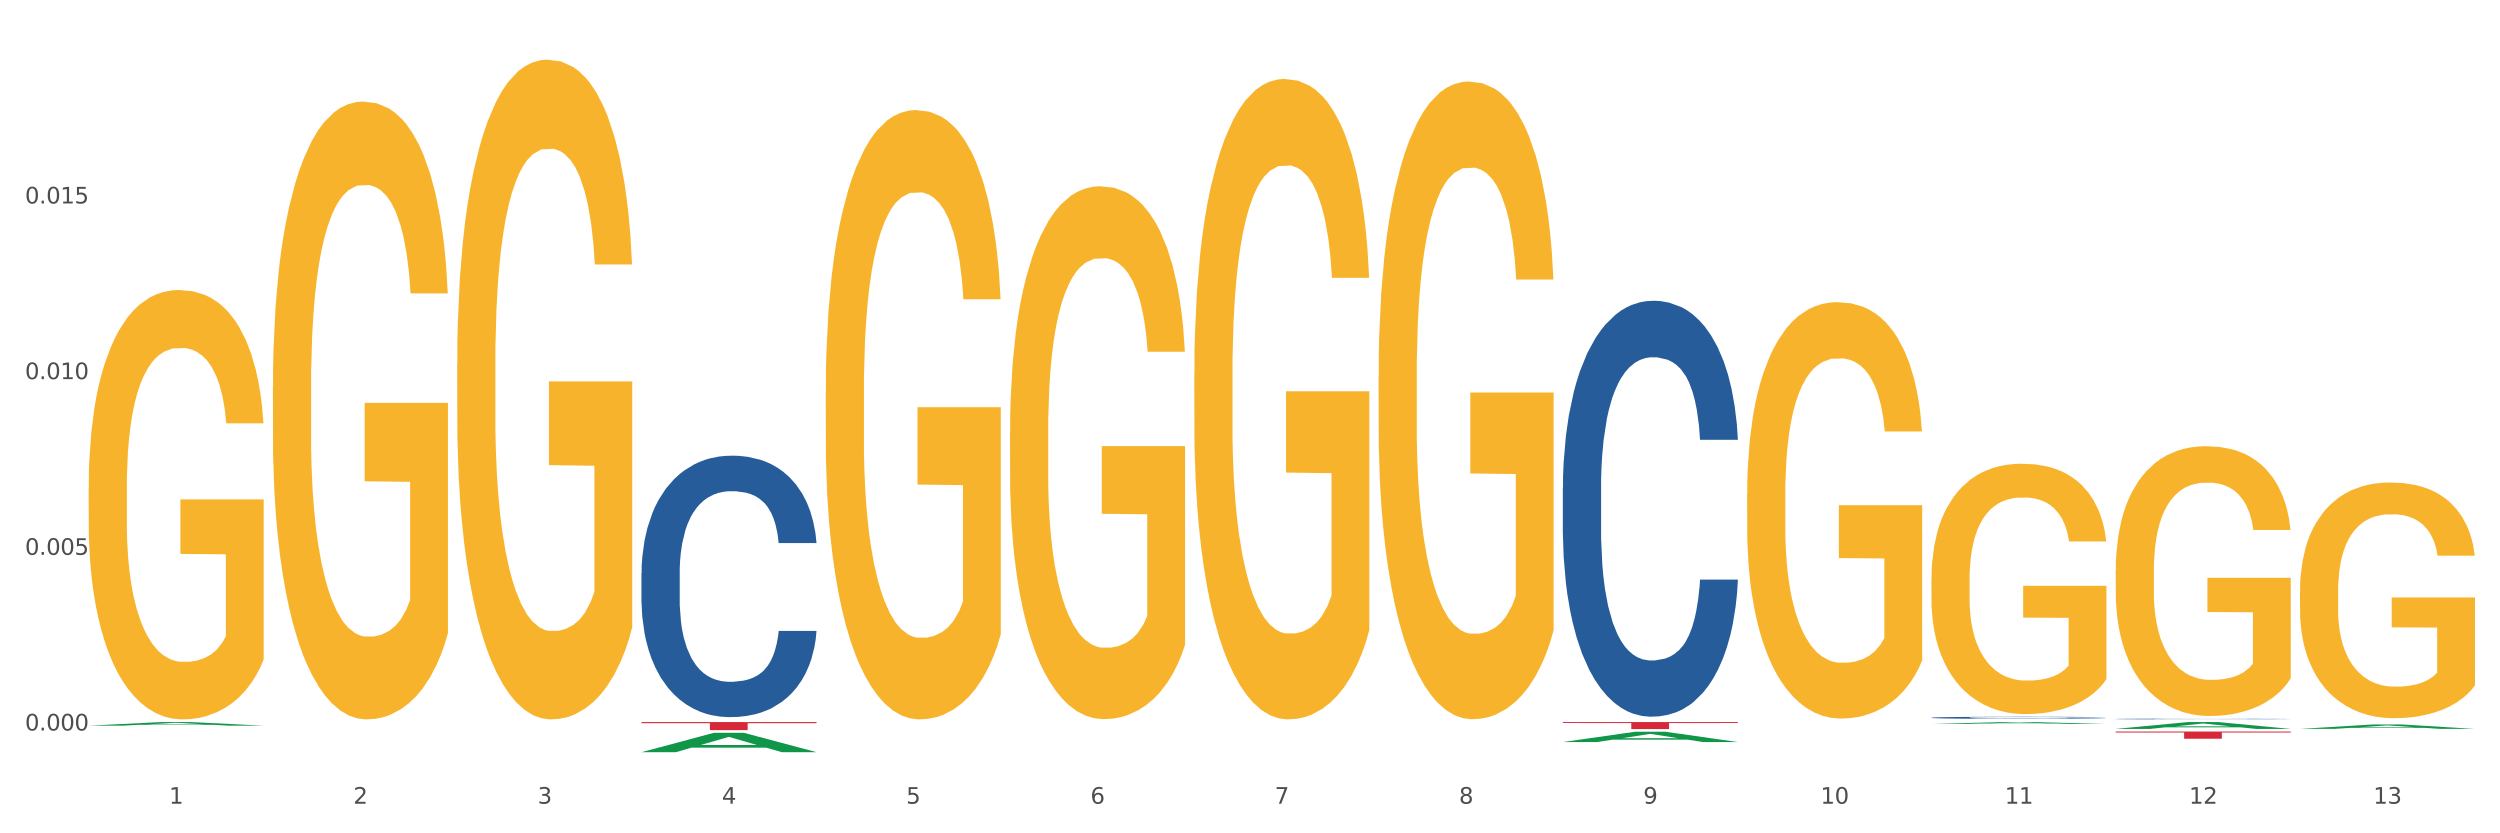 <?xml version="1.0" encoding="utf-8" standalone="no"?>
<!DOCTYPE svg PUBLIC "-//W3C//DTD SVG 1.1//EN"
  "http://www.w3.org/Graphics/SVG/1.1/DTD/svg11.dtd">
<svg xmlns:xlink="http://www.w3.org/1999/xlink" width="1080pt" height="360pt" viewBox="0 0 1080 360" xmlns="http://www.w3.org/2000/svg" version="1.1">
 <rect x="0" y="0" width="1080" height="360" fill="#333333" stroke="none"/>
 <defs>
  <style type="text/css">*{stroke-linejoin: round; stroke-linecap: butt}</style>
 </defs>
 <g id="figure_1">
  <g id="patch_1">
   <path d="M 0 360 
L 1080 360 
L 1080 0 
L 0 0 
z
" style="fill: #ffffff; stroke: #ffffff; stroke-linejoin: miter"/>
  </g>
  <g id="axes_1">
   <g id="matplotlib.axis_1">
    <g id="xtick_1">
     <g id="text_1">
      <!-- 1 -->
      <g style="fill: #4d4d4d" transform="translate(73.043 347.204) scale(0.096 -0.096)">
       <defs>
        <path id="DejaVuSans-31" d="M 794 531 
L 1825 531 
L 1825 4091 
L 703 3866 
L 703 4441 
L 1819 4666 
L 2450 4666 
L 2450 531 
L 3481 531 
L 3481 0 
L 794 0 
L 794 531 
z
" transform="scale(0.016)"/>
       </defs>
       <use xlink:href="#DejaVuSans-31"/>
      </g>
     </g>
    </g>
    <g id="xtick_2">
     <g id="text_2">
      <!-- 2 -->
      <g style="fill: #4d4d4d" transform="translate(152.65 347.204) scale(0.096 -0.096)">
       <defs>
        <path id="DejaVuSans-32" d="M 1228 531 
L 3431 531 
L 3431 0 
L 469 0 
L 469 531 
Q 828 903 1448 1529 
Q 2069 2156 2228 2338 
Q 2531 2678 2651 2914 
Q 2772 3150 2772 3378 
Q 2772 3750 2511 3984 
Q 2250 4219 1831 4219 
Q 1534 4219 1204 4116 
Q 875 4013 500 3803 
L 500 4441 
Q 881 4594 1212 4672 
Q 1544 4750 1819 4750 
Q 2544 4750 2975 4387 
Q 3406 4025 3406 3419 
Q 3406 3131 3298 2873 
Q 3191 2616 2906 2266 
Q 2828 2175 2409 1742 
Q 1991 1309 1228 531 
z
" transform="scale(0.016)"/>
       </defs>
       <use xlink:href="#DejaVuSans-32"/>
      </g>
     </g>
    </g>
    <g id="xtick_3">
     <g id="text_3">
      <!-- 3 -->
      <g style="fill: #4d4d4d" transform="translate(232.258 347.204) scale(0.096 -0.096)">
       <defs>
        <path id="DejaVuSans-33" d="M 2597 2516 
Q 3050 2419 3304 2112 
Q 3559 1806 3559 1356 
Q 3559 666 3084 287 
Q 2609 -91 1734 -91 
Q 1441 -91 1130 -33 
Q 819 25 488 141 
L 488 750 
Q 750 597 1062 519 
Q 1375 441 1716 441 
Q 2309 441 2620 675 
Q 2931 909 2931 1356 
Q 2931 1769 2642 2001 
Q 2353 2234 1838 2234 
L 1294 2234 
L 1294 2753 
L 1863 2753 
Q 2328 2753 2575 2939 
Q 2822 3125 2822 3475 
Q 2822 3834 2567 4026 
Q 2313 4219 1838 4219 
Q 1578 4219 1281 4162 
Q 984 4106 628 3988 
L 628 4550 
Q 988 4650 1302 4700 
Q 1616 4750 1894 4750 
Q 2613 4750 3031 4423 
Q 3450 4097 3450 3541 
Q 3450 3153 3228 2886 
Q 3006 2619 2597 2516 
z
" transform="scale(0.016)"/>
       </defs>
       <use xlink:href="#DejaVuSans-33"/>
      </g>
     </g>
    </g>
    <g id="xtick_4">
     <g id="text_4">
      <!-- 4 -->
      <g style="fill: #4d4d4d" transform="translate(311.865 347.204) scale(0.096 -0.096)">
       <defs>
        <path id="DejaVuSans-34" d="M 2419 4116 
L 825 1625 
L 2419 1625 
L 2419 4116 
z
M 2253 4666 
L 3047 4666 
L 3047 1625 
L 3713 1625 
L 3713 1100 
L 3047 1100 
L 3047 0 
L 2419 0 
L 2419 1100 
L 313 1100 
L 313 1709 
L 2253 4666 
z
" transform="scale(0.016)"/>
       </defs>
       <use xlink:href="#DejaVuSans-34"/>
      </g>
     </g>
    </g>
    <g id="xtick_5">
     <g id="text_5">
      <!-- 5 -->
      <g style="fill: #4d4d4d" transform="translate(391.473 347.204) scale(0.096 -0.096)">
       <defs>
        <path id="DejaVuSans-35" d="M 691 4666 
L 3169 4666 
L 3169 4134 
L 1269 4134 
L 1269 2991 
Q 1406 3038 1543 3061 
Q 1681 3084 1819 3084 
Q 2600 3084 3056 2656 
Q 3513 2228 3513 1497 
Q 3513 744 3044 326 
Q 2575 -91 1722 -91 
Q 1428 -91 1123 -41 
Q 819 9 494 109 
L 494 744 
Q 775 591 1075 516 
Q 1375 441 1709 441 
Q 2250 441 2565 725 
Q 2881 1009 2881 1497 
Q 2881 1984 2565 2268 
Q 2250 2553 1709 2553 
Q 1456 2553 1204 2497 
Q 953 2441 691 2322 
L 691 4666 
z
" transform="scale(0.016)"/>
       </defs>
       <use xlink:href="#DejaVuSans-35"/>
      </g>
     </g>
    </g>
    <g id="xtick_6">
     <g id="text_6">
      <!-- 6 -->
      <g style="fill: #4d4d4d" transform="translate(471.08 347.204) scale(0.096 -0.096)">
       <defs>
        <path id="DejaVuSans-36" d="M 2113 2584 
Q 1688 2584 1439 2293 
Q 1191 2003 1191 1497 
Q 1191 994 1439 701 
Q 1688 409 2113 409 
Q 2538 409 2786 701 
Q 3034 994 3034 1497 
Q 3034 2003 2786 2293 
Q 2538 2584 2113 2584 
z
M 3366 4563 
L 3366 3988 
Q 3128 4100 2886 4159 
Q 2644 4219 2406 4219 
Q 1781 4219 1451 3797 
Q 1122 3375 1075 2522 
Q 1259 2794 1537 2939 
Q 1816 3084 2150 3084 
Q 2853 3084 3261 2657 
Q 3669 2231 3669 1497 
Q 3669 778 3244 343 
Q 2819 -91 2113 -91 
Q 1303 -91 875 529 
Q 447 1150 447 2328 
Q 447 3434 972 4092 
Q 1497 4750 2381 4750 
Q 2619 4750 2861 4703 
Q 3103 4656 3366 4563 
z
" transform="scale(0.016)"/>
       </defs>
       <use xlink:href="#DejaVuSans-36"/>
      </g>
     </g>
    </g>
    <g id="xtick_7">
     <g id="text_7">
      <!-- 7 -->
      <g style="fill: #4d4d4d" transform="translate(550.688 347.204) scale(0.096 -0.096)">
       <defs>
        <path id="DejaVuSans-37" d="M 525 4666 
L 3525 4666 
L 3525 4397 
L 1831 0 
L 1172 0 
L 2766 4134 
L 525 4134 
L 525 4666 
z
" transform="scale(0.016)"/>
       </defs>
       <use xlink:href="#DejaVuSans-37"/>
      </g>
     </g>
    </g>
    <g id="xtick_8">
     <g id="text_8">
      <!-- 8 -->
      <g style="fill: #4d4d4d" transform="translate(630.295 347.204) scale(0.096 -0.096)">
       <defs>
        <path id="DejaVuSans-38" d="M 2034 2216 
Q 1584 2216 1326 1975 
Q 1069 1734 1069 1313 
Q 1069 891 1326 650 
Q 1584 409 2034 409 
Q 2484 409 2743 651 
Q 3003 894 3003 1313 
Q 3003 1734 2745 1975 
Q 2488 2216 2034 2216 
z
M 1403 2484 
Q 997 2584 770 2862 
Q 544 3141 544 3541 
Q 544 4100 942 4425 
Q 1341 4750 2034 4750 
Q 2731 4750 3128 4425 
Q 3525 4100 3525 3541 
Q 3525 3141 3298 2862 
Q 3072 2584 2669 2484 
Q 3125 2378 3379 2068 
Q 3634 1759 3634 1313 
Q 3634 634 3220 271 
Q 2806 -91 2034 -91 
Q 1263 -91 848 271 
Q 434 634 434 1313 
Q 434 1759 690 2068 
Q 947 2378 1403 2484 
z
M 1172 3481 
Q 1172 3119 1398 2916 
Q 1625 2713 2034 2713 
Q 2441 2713 2670 2916 
Q 2900 3119 2900 3481 
Q 2900 3844 2670 4047 
Q 2441 4250 2034 4250 
Q 1625 4250 1398 4047 
Q 1172 3844 1172 3481 
z
" transform="scale(0.016)"/>
       </defs>
       <use xlink:href="#DejaVuSans-38"/>
      </g>
     </g>
    </g>
    <g id="xtick_9">
     <g id="text_9">
      <!-- 9 -->
      <g style="fill: #4d4d4d" transform="translate(709.902 347.204) scale(0.096 -0.096)">
       <defs>
        <path id="DejaVuSans-39" d="M 703 97 
L 703 672 
Q 941 559 1184 500 
Q 1428 441 1663 441 
Q 2288 441 2617 861 
Q 2947 1281 2994 2138 
Q 2813 1869 2534 1725 
Q 2256 1581 1919 1581 
Q 1219 1581 811 2004 
Q 403 2428 403 3163 
Q 403 3881 828 4315 
Q 1253 4750 1959 4750 
Q 2769 4750 3195 4129 
Q 3622 3509 3622 2328 
Q 3622 1225 3098 567 
Q 2575 -91 1691 -91 
Q 1453 -91 1209 -44 
Q 966 3 703 97 
z
M 1959 2075 
Q 2384 2075 2632 2365 
Q 2881 2656 2881 3163 
Q 2881 3666 2632 3958 
Q 2384 4250 1959 4250 
Q 1534 4250 1286 3958 
Q 1038 3666 1038 3163 
Q 1038 2656 1286 2365 
Q 1534 2075 1959 2075 
z
" transform="scale(0.016)"/>
       </defs>
       <use xlink:href="#DejaVuSans-39"/>
      </g>
     </g>
    </g>
    <g id="xtick_10">
     <g id="text_10">
      <!-- 10 -->
      <g style="fill: #4d4d4d" transform="translate(786.456 347.204) scale(0.096 -0.096)">
       <defs>
        <path id="DejaVuSans-30" d="M 2034 4250 
Q 1547 4250 1301 3770 
Q 1056 3291 1056 2328 
Q 1056 1369 1301 889 
Q 1547 409 2034 409 
Q 2525 409 2770 889 
Q 3016 1369 3016 2328 
Q 3016 3291 2770 3770 
Q 2525 4250 2034 4250 
z
M 2034 4750 
Q 2819 4750 3233 4129 
Q 3647 3509 3647 2328 
Q 3647 1150 3233 529 
Q 2819 -91 2034 -91 
Q 1250 -91 836 529 
Q 422 1150 422 2328 
Q 422 3509 836 4129 
Q 1250 4750 2034 4750 
z
" transform="scale(0.016)"/>
       </defs>
       <use xlink:href="#DejaVuSans-31"/>
       <use xlink:href="#DejaVuSans-30" transform="translate(63.623 0)"/>
      </g>
     </g>
    </g>
    <g id="xtick_11">
     <g id="text_11">
      <!-- 11 -->
      <g style="fill: #4d4d4d" transform="translate(866.063 347.204) scale(0.096 -0.096)">
       <use xlink:href="#DejaVuSans-31"/>
       <use xlink:href="#DejaVuSans-31" transform="translate(63.623 0)"/>
      </g>
     </g>
    </g>
    <g id="xtick_12">
     <g id="text_12">
      <!-- 12 -->
      <g style="fill: #4d4d4d" transform="translate(945.671 347.204) scale(0.096 -0.096)">
       <use xlink:href="#DejaVuSans-31"/>
       <use xlink:href="#DejaVuSans-32" transform="translate(63.623 0)"/>
      </g>
     </g>
    </g>
    <g id="xtick_13">
     <g id="text_13">
      <!-- 13 -->
      <g style="fill: #4d4d4d" transform="translate(1025.278 347.204) scale(0.096 -0.096)">
       <use xlink:href="#DejaVuSans-31"/>
       <use xlink:href="#DejaVuSans-33" transform="translate(63.623 0)"/>
      </g>
     </g>
    </g>
    <g id="xtick_14"/>
    <g id="xtick_15"/>
    <g id="xtick_16"/>
    <g id="xtick_17"/>
    <g id="xtick_18"/>
    <g id="xtick_19"/>
    <g id="xtick_20"/>
    <g id="xtick_21"/>
    <g id="xtick_22"/>
    <g id="xtick_23"/>
    <g id="xtick_24"/>
    <g id="xtick_25"/>
   </g>
   <g id="matplotlib.axis_2">
    <g id="ytick_1">
     <g id="text_14">
      <!-- 0.000 -->
      <g style="fill: #4d4d4d" transform="translate(10.8 315.576) scale(0.096 -0.096)">
       <defs>
        <path id="DejaVuSans-2e" d="M 684 794 
L 1344 794 
L 1344 0 
L 684 0 
L 684 794 
z
" transform="scale(0.016)"/>
       </defs>
       <use xlink:href="#DejaVuSans-30"/>
       <use xlink:href="#DejaVuSans-2e" transform="translate(63.623 0)"/>
       <use xlink:href="#DejaVuSans-30" transform="translate(95.41 0)"/>
       <use xlink:href="#DejaVuSans-30" transform="translate(159.033 0)"/>
       <use xlink:href="#DejaVuSans-30" transform="translate(222.656 0)"/>
      </g>
     </g>
    </g>
    <g id="ytick_2">
     <g id="text_15">
      <!-- 0.005 -->
      <g style="fill: #4d4d4d" transform="translate(10.8 239.685) scale(0.096 -0.096)">
       <use xlink:href="#DejaVuSans-30"/>
       <use xlink:href="#DejaVuSans-2e" transform="translate(63.623 0)"/>
       <use xlink:href="#DejaVuSans-30" transform="translate(95.41 0)"/>
       <use xlink:href="#DejaVuSans-30" transform="translate(159.033 0)"/>
       <use xlink:href="#DejaVuSans-35" transform="translate(222.656 0)"/>
      </g>
     </g>
    </g>
    <g id="ytick_3">
     <g id="text_16">
      <!-- 0.010 -->
      <g style="fill: #4d4d4d" transform="translate(10.8 163.794) scale(0.096 -0.096)">
       <use xlink:href="#DejaVuSans-30"/>
       <use xlink:href="#DejaVuSans-2e" transform="translate(63.623 0)"/>
       <use xlink:href="#DejaVuSans-30" transform="translate(95.41 0)"/>
       <use xlink:href="#DejaVuSans-31" transform="translate(159.033 0)"/>
       <use xlink:href="#DejaVuSans-30" transform="translate(222.656 0)"/>
      </g>
     </g>
    </g>
    <g id="ytick_4">
     <g id="text_17">
      <!-- 0.015 -->
      <g style="fill: #4d4d4d" transform="translate(10.8 87.903) scale(0.096 -0.096)">
       <use xlink:href="#DejaVuSans-30"/>
       <use xlink:href="#DejaVuSans-2e" transform="translate(63.623 0)"/>
       <use xlink:href="#DejaVuSans-30" transform="translate(95.41 0)"/>
       <use xlink:href="#DejaVuSans-31" transform="translate(159.033 0)"/>
       <use xlink:href="#DejaVuSans-35" transform="translate(222.656 0)"/>
      </g>
     </g>
    </g>
    <g id="ytick_5"/>
    <g id="ytick_6"/>
    <g id="ytick_7"/>
    <g id="ytick_8"/>
   </g>
   <g id="PolyCollection_1">
    <path d="M 38.283 313.484 
L 38.361 313.482 
L 69.547 311.93 
L 82.49 311.929 
L 113.91 313.487 
L 98.941 313.487 
L 92.158 313.124 
L 59.958 313.124 
L 59.724 313.13 
L 53.175 313.487 
L 38.283 313.487 
L 38.283 313.484 
L 64.012 312.907 
L 88.103 312.906 
L 76.175 312.261 
L 76.019 312.258 
L 75.863 312.262 
L 63.934 312.906 
L 64.012 312.907 
L 38.283 313.484 
z
" clip-path="url(#p894bd0ee62)" style="fill: #109648"/>
    <path d="M 277.105 311.929 
L 352.733 311.929 
L 352.733 312.415 
L 322.984 312.418 
L 322.984 315.426 
L 306.675 315.426 
L 306.675 312.418 
L 277.105 312.415 
L 277.105 311.932 
L 277.105 311.929 
z
" clip-path="url(#p894bd0ee62)" style="fill: #d62839"/>
    <path d="M 117.89 167.206 
L 117.98 166.962 
L 117.98 158.187 
L 118.158 150.63 
L 119.051 132.348 
L 120.391 117.234 
L 121.373 109.19 
L 122.355 102.608 
L 123.516 96.027 
L 124.944 89.201 
L 127.534 79.207 
L 129.141 74.088 
L 131.105 68.725 
L 134.677 60.925 
L 137.266 56.537 
L 139.945 52.88 
L 144.32 48.493 
L 147.177 46.542 
L 150.213 45.08 
L 153.874 44.105 
L 156.642 43.861 
L 162.713 44.592 
L 167.892 46.786 
L 170.392 48.493 
L 173.606 51.418 
L 175.303 53.368 
L 178.071 57.268 
L 180.928 62.387 
L 182.892 66.775 
L 185.839 75.063 
L 188.071 83.351 
L 190.125 93.589 
L 191.196 100.658 
L 192 107.24 
L 192.714 114.797 
L 193.428 126.741 
L 177.356 126.741 
L 176.731 118.209 
L 175.749 110.165 
L 174.321 102.365 
L 173.071 97.489 
L 170.928 91.395 
L 168.963 87.495 
L 166.91 84.57 
L 164.41 82.132 
L 162.445 80.913 
L 159.677 79.938 
L 154.231 80.182 
L 150.57 82.132 
L 148.07 84.57 
L 146.463 86.764 
L 145.034 89.201 
L 143.427 92.614 
L 141.552 97.733 
L 140.213 102.365 
L 138.873 108.215 
L 137.802 114.065 
L 136.82 120.891 
L 136.016 128.204 
L 135.391 135.76 
L 134.855 145.024 
L 134.409 160.381 
L 134.409 193.777 
L 134.587 201.333 
L 135.034 211.328 
L 135.57 218.884 
L 136.462 227.904 
L 137.266 233.998 
L 138.784 242.773 
L 140.48 250.086 
L 141.82 254.718 
L 143.159 258.618 
L 145.481 263.981 
L 148.07 268.369 
L 150.302 271.05 
L 153.338 273.488 
L 155.392 274.463 
L 157.177 274.95 
L 161.552 274.95 
L 164.678 274.219 
L 168.16 272.513 
L 170.838 270.319 
L 173.071 267.637 
L 175.571 263.25 
L 177.178 259.106 
L 177.178 208.159 
L 157.534 207.915 
L 157.534 174.032 
L 193.518 174.032 
L 193.518 273.488 
L 192 278.607 
L 190.303 283.238 
L 188.517 287.382 
L 185.839 292.502 
L 182.624 297.377 
L 179.767 300.79 
L 176.731 303.715 
L 173.16 306.396 
L 168.517 308.834 
L 165.66 309.809 
L 162.088 310.54 
L 157.892 310.784 
L 154.231 310.296 
L 150.659 309.078 
L 146.909 306.884 
L 143.248 303.715 
L 140.48 300.546 
L 137.712 296.646 
L 134.766 291.526 
L 132.444 286.651 
L 130.659 282.263 
L 128.694 276.657 
L 126.551 269.344 
L 124.944 262.762 
L 123.516 255.937 
L 121.998 247.161 
L 120.926 239.604 
L 119.855 230.098 
L 119.23 223.028 
L 118.516 212.059 
L 117.98 196.702 
L 117.89 167.206 
z
" clip-path="url(#p894bd0ee62)" style="fill: #f7b32b"/>
    <path d="M 277.105 247.599 
L 277.195 247.496 
L 277.195 244.607 
L 277.463 240.687 
L 278.446 233.466 
L 279.698 227.998 
L 281.843 221.602 
L 283.005 218.92 
L 284.525 215.928 
L 287.654 211.079 
L 291.23 206.953 
L 293.733 204.683 
L 295.61 203.239 
L 299.811 200.66 
L 302.225 199.525 
L 304.728 198.597 
L 306.874 197.978 
L 310.449 197.256 
L 313.31 196.946 
L 316.618 196.843 
L 319.389 196.946 
L 323.054 197.359 
L 328.417 198.597 
L 330.474 199.319 
L 333.245 200.557 
L 336.105 202.207 
L 338.43 203.858 
L 341.111 206.231 
L 343.883 209.326 
L 346.564 213.246 
L 348.442 216.856 
L 349.961 220.673 
L 351.302 225.316 
L 352.286 230.371 
L 352.733 234.6 
L 336.374 234.6 
L 335.927 230.783 
L 335.033 226.657 
L 334.139 223.872 
L 333.155 221.602 
L 331.636 219.023 
L 330.295 217.372 
L 328.06 215.412 
L 326.004 214.174 
L 324.305 213.452 
L 322.249 212.833 
L 317.869 212.214 
L 314.74 212.214 
L 312.774 212.421 
L 310.36 212.936 
L 308.304 213.658 
L 305.89 214.896 
L 304.013 216.238 
L 302.136 217.991 
L 301.063 219.229 
L 299.454 221.499 
L 298.381 223.356 
L 296.951 226.554 
L 296.146 228.823 
L 294.716 234.704 
L 294.09 239.036 
L 293.822 242.028 
L 293.643 245.329 
L 293.643 261.423 
L 294.18 268.644 
L 294.627 271.739 
L 295.342 275.246 
L 296.683 279.786 
L 298.649 284.222 
L 300.705 287.42 
L 302.404 289.38 
L 304.013 290.824 
L 305.622 291.959 
L 307.589 292.99 
L 309.198 293.609 
L 311.611 294.228 
L 314.472 294.538 
L 316.707 294.538 
L 321.266 294.022 
L 323.322 293.506 
L 325.289 292.784 
L 327.434 291.649 
L 329.133 290.411 
L 330.116 289.483 
L 331.725 287.523 
L 332.977 285.459 
L 334.049 283.087 
L 334.764 281.023 
L 335.569 277.929 
L 336.195 274.421 
L 336.374 272.564 
L 352.733 272.564 
L 352.375 276.278 
L 351.749 279.889 
L 350.498 284.737 
L 349.514 287.523 
L 347.995 290.927 
L 346.386 293.816 
L 344.151 297.014 
L 342.095 299.386 
L 339.949 301.45 
L 337.625 303.307 
L 333.424 305.886 
L 331.904 306.608 
L 328.686 307.846 
L 326.183 308.568 
L 322.517 309.29 
L 318.763 309.703 
L 314.83 309.806 
L 311.343 309.599 
L 307.499 308.981 
L 305.086 308.362 
L 302.404 307.433 
L 299.275 305.989 
L 296.325 304.235 
L 293.554 302.172 
L 290.962 299.799 
L 288.548 297.117 
L 285.419 292.681 
L 283.095 288.348 
L 281.396 284.325 
L 280.234 280.92 
L 279.072 276.588 
L 278.446 273.596 
L 277.463 266.374 
L 277.105 259.669 
L 277.105 247.599 
z
" clip-path="url(#p894bd0ee62)" style="fill: #255c99"/>
    <path d="M 675.143 210.663 
L 675.232 210.499 
L 675.232 205.904 
L 675.5 199.668 
L 676.484 188.18 
L 677.735 179.482 
L 679.881 169.308 
L 681.043 165.041 
L 682.563 160.281 
L 685.691 152.568 
L 689.267 146.004 
L 691.77 142.393 
L 693.647 140.096 
L 697.849 135.993 
L 700.263 134.188 
L 702.766 132.711 
L 704.911 131.726 
L 708.487 130.578 
L 711.347 130.085 
L 714.655 129.921 
L 717.426 130.085 
L 721.091 130.742 
L 726.455 132.711 
L 728.511 133.86 
L 731.282 135.829 
L 734.143 138.455 
L 736.467 141.081 
L 739.149 144.855 
L 741.92 149.778 
L 744.602 156.015 
L 746.479 161.758 
L 747.999 167.831 
L 749.34 175.215 
L 750.323 183.257 
L 750.77 189.985 
L 734.411 189.985 
L 733.964 183.913 
L 733.07 177.349 
L 732.176 172.918 
L 731.193 169.308 
L 729.673 165.205 
L 728.332 162.579 
L 726.097 159.461 
L 724.041 157.492 
L 722.343 156.343 
L 720.287 155.358 
L 715.906 154.373 
L 712.778 154.373 
L 710.811 154.702 
L 708.397 155.522 
L 706.341 156.671 
L 703.928 158.64 
L 702.05 160.774 
L 700.173 163.564 
L 699.1 165.533 
L 697.491 169.143 
L 696.419 172.097 
L 694.988 177.185 
L 694.184 180.795 
L 692.753 190.149 
L 692.128 197.042 
L 691.86 201.801 
L 691.681 207.053 
L 691.681 232.654 
L 692.217 244.142 
L 692.664 249.065 
L 693.379 254.645 
L 694.72 261.866 
L 696.687 268.922 
L 698.743 274.01 
L 700.441 277.128 
L 702.05 279.425 
L 703.66 281.231 
L 705.626 282.872 
L 707.235 283.856 
L 709.649 284.841 
L 712.51 285.333 
L 714.744 285.333 
L 719.303 284.513 
L 721.359 283.692 
L 723.326 282.543 
L 725.472 280.738 
L 727.17 278.769 
L 728.153 277.292 
L 729.763 274.174 
L 731.014 270.892 
L 732.087 267.117 
L 732.802 263.835 
L 733.606 258.912 
L 734.232 253.332 
L 734.411 250.378 
L 750.77 250.378 
L 750.412 256.286 
L 749.787 262.03 
L 748.535 269.743 
L 747.552 274.174 
L 746.032 279.589 
L 744.423 284.185 
L 742.188 289.272 
L 740.132 293.046 
L 737.987 296.329 
L 735.662 299.283 
L 731.461 303.385 
L 729.941 304.534 
L 726.723 306.503 
L 724.22 307.652 
L 720.555 308.801 
L 716.8 309.457 
L 712.867 309.622 
L 709.381 309.293 
L 705.537 308.309 
L 703.123 307.324 
L 700.441 305.847 
L 697.313 303.549 
L 694.363 300.76 
L 691.591 297.477 
L 688.999 293.703 
L 686.585 289.436 
L 683.457 282.379 
L 681.132 275.487 
L 679.434 269.086 
L 678.272 263.671 
L 677.11 256.778 
L 676.484 252.019 
L 675.5 240.531 
L 675.143 229.864 
L 675.143 210.663 
z
" clip-path="url(#p894bd0ee62)" style="fill: #255c99"/>
    <path d="M 834.358 310.046 
L 834.447 310.045 
L 834.447 310.022 
L 834.715 309.99 
L 835.699 309.933 
L 836.95 309.889 
L 839.096 309.838 
L 840.258 309.817 
L 841.778 309.793 
L 844.906 309.754 
L 848.482 309.721 
L 850.985 309.703 
L 852.862 309.692 
L 857.064 309.671 
L 859.478 309.662 
L 861.981 309.655 
L 864.126 309.65 
L 867.702 309.644 
L 870.562 309.642 
L 873.87 309.641 
L 876.641 309.642 
L 880.306 309.645 
L 885.67 309.655 
L 887.726 309.66 
L 890.497 309.67 
L 893.358 309.684 
L 895.682 309.697 
L 898.364 309.716 
L 901.135 309.74 
L 903.817 309.772 
L 905.694 309.8 
L 907.214 309.831 
L 908.555 309.868 
L 909.538 309.908 
L 909.985 309.942 
L 893.626 309.942 
L 893.179 309.911 
L 892.285 309.879 
L 891.391 309.856 
L 890.408 309.838 
L 888.888 309.818 
L 887.547 309.804 
L 885.312 309.789 
L 883.256 309.779 
L 881.558 309.773 
L 879.502 309.768 
L 875.121 309.763 
L 871.993 309.763 
L 870.026 309.765 
L 867.612 309.769 
L 865.556 309.775 
L 863.143 309.785 
L 861.265 309.795 
L 859.388 309.809 
L 858.315 309.819 
L 856.706 309.837 
L 855.634 309.852 
L 854.203 309.878 
L 853.399 309.896 
L 851.968 309.943 
L 851.343 309.977 
L 851.075 310.001 
L 850.896 310.027 
L 850.896 310.156 
L 851.432 310.213 
L 851.879 310.238 
L 852.594 310.266 
L 853.935 310.302 
L 855.902 310.338 
L 857.958 310.363 
L 859.656 310.379 
L 861.265 310.39 
L 862.875 310.399 
L 864.841 310.408 
L 866.45 310.412 
L 868.864 310.417 
L 871.724 310.42 
L 873.959 310.42 
L 878.518 310.416 
L 880.574 310.412 
L 882.541 310.406 
L 884.687 310.397 
L 886.385 310.387 
L 887.368 310.38 
L 888.977 310.364 
L 890.229 310.347 
L 891.302 310.329 
L 892.017 310.312 
L 892.821 310.287 
L 893.447 310.259 
L 893.626 310.245 
L 909.985 310.245 
L 909.627 310.274 
L 909.002 310.303 
L 907.75 310.342 
L 906.767 310.364 
L 905.247 310.391 
L 903.638 310.414 
L 901.403 310.44 
L 899.347 310.459 
L 897.202 310.475 
L 894.877 310.49 
L 890.676 310.51 
L 889.156 310.516 
L 885.938 310.526 
L 883.435 310.532 
L 879.77 310.537 
L 876.015 310.541 
L 872.082 310.542 
L 868.596 310.54 
L 864.752 310.535 
L 862.338 310.53 
L 859.656 310.523 
L 856.528 310.511 
L 853.578 310.497 
L 850.806 310.481 
L 848.214 310.462 
L 845.8 310.44 
L 842.672 310.405 
L 840.347 310.37 
L 838.649 310.338 
L 837.487 310.311 
L 836.325 310.277 
L 835.699 310.253 
L 834.715 310.195 
L 834.358 310.142 
L 834.358 310.046 
z
" clip-path="url(#p894bd0ee62)" style="fill: #255c99"/>
    <path d="M 913.965 310.602 
L 914.055 310.602 
L 914.055 310.593 
L 914.323 310.582 
L 915.306 310.561 
L 916.558 310.545 
L 918.703 310.526 
L 919.865 310.518 
L 921.385 310.51 
L 924.514 310.496 
L 928.09 310.483 
L 930.593 310.477 
L 932.47 310.473 
L 936.671 310.465 
L 939.085 310.462 
L 941.588 310.459 
L 943.734 310.457 
L 947.309 310.455 
L 950.17 310.454 
L 953.477 310.454 
L 956.249 310.454 
L 959.914 310.455 
L 965.277 310.459 
L 967.333 310.461 
L 970.105 310.465 
L 972.965 310.47 
L 975.29 310.474 
L 977.971 310.481 
L 980.743 310.49 
L 983.424 310.502 
L 985.302 310.512 
L 986.821 310.524 
L 988.162 310.537 
L 989.146 310.552 
L 989.593 310.564 
L 973.233 310.564 
L 972.786 310.553 
L 971.893 310.541 
L 970.999 310.533 
L 970.015 310.526 
L 968.496 310.519 
L 967.155 310.514 
L 964.92 310.508 
L 962.864 310.505 
L 961.165 310.502 
L 959.109 310.501 
L 954.729 310.499 
L 951.6 310.499 
L 949.634 310.499 
L 947.22 310.501 
L 945.164 310.503 
L 942.75 310.507 
L 940.873 310.511 
L 938.996 310.516 
L 937.923 310.519 
L 936.314 310.526 
L 935.241 310.531 
L 933.811 310.541 
L 933.006 310.547 
L 931.576 310.565 
L 930.95 310.577 
L 930.682 310.586 
L 930.503 310.596 
L 930.503 310.643 
L 931.04 310.664 
L 931.487 310.673 
L 932.202 310.683 
L 933.543 310.696 
L 935.509 310.709 
L 937.565 310.719 
L 939.264 310.724 
L 940.873 310.728 
L 942.482 310.732 
L 944.449 310.735 
L 946.058 310.737 
L 948.471 310.738 
L 951.332 310.739 
L 953.567 310.739 
L 958.126 310.738 
L 960.182 310.736 
L 962.149 310.734 
L 964.294 310.731 
L 965.993 310.727 
L 966.976 310.725 
L 968.585 310.719 
L 969.836 310.713 
L 970.909 310.706 
L 971.624 310.7 
L 972.429 310.691 
L 973.055 310.681 
L 973.233 310.675 
L 989.593 310.675 
L 989.235 310.686 
L 988.609 310.697 
L 987.358 310.711 
L 986.374 310.719 
L 984.855 310.729 
L 983.246 310.737 
L 981.011 310.747 
L 978.955 310.753 
L 976.809 310.759 
L 974.485 310.765 
L 970.283 310.772 
L 968.764 310.775 
L 965.546 310.778 
L 963.043 310.78 
L 959.377 310.782 
L 955.623 310.784 
L 951.69 310.784 
L 948.203 310.783 
L 944.359 310.781 
L 941.946 310.78 
L 939.264 310.777 
L 936.135 310.773 
L 933.185 310.768 
L 930.414 310.762 
L 927.821 310.755 
L 925.408 310.747 
L 922.279 310.734 
L 919.955 310.721 
L 918.256 310.709 
L 917.094 310.7 
L 915.932 310.687 
L 915.306 310.678 
L 914.323 310.657 
L 913.965 310.637 
L 913.965 310.602 
z
" clip-path="url(#p894bd0ee62)" style="fill: #255c99"/>
    <path d="M 993.573 255.49 
L 993.662 255.397 
L 993.662 252.049 
L 993.841 249.167 
L 994.734 242.192 
L 996.073 236.426 
L 997.055 233.358 
L 998.037 230.847 
L 999.198 228.336 
L 1000.627 225.732 
L 1003.216 221.919 
L 1004.823 219.966 
L 1006.788 217.921 
L 1010.359 214.945 
L 1012.948 213.271 
L 1015.627 211.876 
L 1020.002 210.202 
L 1022.859 209.458 
L 1025.895 208.9 
L 1029.556 208.528 
L 1032.324 208.435 
L 1038.396 208.714 
L 1043.574 209.551 
L 1046.074 210.202 
L 1049.289 211.318 
L 1050.985 212.062 
L 1053.753 213.55 
L 1056.61 215.503 
L 1058.575 217.177 
L 1061.521 220.338 
L 1063.753 223.5 
L 1065.807 227.406 
L 1066.879 230.103 
L 1067.682 232.614 
L 1068.396 235.496 
L 1069.111 240.053 
L 1053.039 240.053 
L 1052.414 236.798 
L 1051.432 233.73 
L 1050.003 230.754 
L 1048.753 228.894 
L 1046.61 226.569 
L 1044.646 225.081 
L 1042.592 223.965 
L 1040.092 223.035 
L 1038.128 222.57 
L 1035.36 222.198 
L 1029.913 222.291 
L 1026.252 223.035 
L 1023.752 223.965 
L 1022.145 224.802 
L 1020.717 225.732 
L 1019.109 227.034 
L 1017.234 228.987 
L 1015.895 230.754 
L 1014.556 232.986 
L 1013.484 235.217 
L 1012.502 237.821 
L 1011.698 240.611 
L 1011.073 243.494 
L 1010.538 247.028 
L 1010.091 252.886 
L 1010.091 265.627 
L 1010.27 268.509 
L 1010.716 272.322 
L 1011.252 275.205 
L 1012.145 278.646 
L 1012.948 280.971 
L 1014.466 284.318 
L 1016.163 287.108 
L 1017.502 288.875 
L 1018.841 290.363 
L 1021.163 292.409 
L 1023.752 294.083 
L 1025.985 295.106 
L 1029.02 296.036 
L 1031.074 296.408 
L 1032.86 296.594 
L 1037.235 296.594 
L 1040.36 296.315 
L 1043.842 295.664 
L 1046.521 294.827 
L 1048.753 293.804 
L 1051.253 292.13 
L 1052.86 290.549 
L 1052.86 271.113 
L 1033.217 271.02 
L 1033.217 258.094 
L 1069.2 258.094 
L 1069.2 296.036 
L 1067.682 297.988 
L 1065.986 299.755 
L 1064.2 301.336 
L 1061.521 303.289 
L 1058.307 305.149 
L 1055.45 306.451 
L 1052.414 307.567 
L 1048.842 308.59 
L 1044.199 309.52 
L 1041.342 309.892 
L 1037.771 310.171 
L 1033.574 310.264 
L 1029.913 310.078 
L 1026.342 309.613 
L 1022.592 308.776 
L 1018.931 307.567 
L 1016.163 306.358 
L 1013.395 304.87 
L 1010.448 302.917 
L 1008.127 301.057 
L 1006.341 299.383 
L 1004.377 297.244 
L 1002.234 294.455 
L 1000.627 291.944 
L 999.198 289.34 
L 997.68 285.992 
L 996.609 283.109 
L 995.537 279.483 
L 994.912 276.786 
L 994.198 272.601 
L 993.662 266.742 
L 993.573 255.49 
z
" clip-path="url(#p894bd0ee62)" style="fill: #f7b32b"/>
    <path d="M 675.143 311.929 
L 750.77 311.929 
L 750.77 312.35 
L 721.021 312.353 
L 721.021 314.96 
L 704.713 314.96 
L 704.713 312.353 
L 675.143 312.35 
L 675.143 311.931 
L 675.143 311.929 
z
" clip-path="url(#p894bd0ee62)" style="fill: #d62839"/>
    <path d="M 913.965 246.618 
L 914.055 246.512 
L 914.055 242.68 
L 914.233 239.38 
L 915.126 231.397 
L 916.465 224.798 
L 917.448 221.286 
L 918.43 218.412 
L 919.591 215.538 
L 921.019 212.558 
L 923.609 208.194 
L 925.216 205.959 
L 927.18 203.617 
L 930.752 200.211 
L 933.341 198.296 
L 936.02 196.699 
L 940.395 194.783 
L 943.252 193.932 
L 946.288 193.293 
L 949.949 192.867 
L 952.716 192.761 
L 958.788 193.08 
L 963.967 194.038 
L 966.467 194.783 
L 969.681 196.06 
L 971.378 196.912 
L 974.146 198.615 
L 977.003 200.85 
L 978.967 202.766 
L 981.914 206.385 
L 984.146 210.004 
L 986.2 214.474 
L 987.271 217.561 
L 988.075 220.434 
L 988.789 223.734 
L 989.503 228.949 
L 973.431 228.949 
L 972.806 225.224 
L 971.824 221.712 
L 970.396 218.306 
L 969.146 216.177 
L 967.003 213.516 
L 965.038 211.813 
L 962.985 210.536 
L 960.485 209.471 
L 958.52 208.939 
L 955.752 208.514 
L 950.306 208.62 
L 946.645 209.471 
L 944.145 210.536 
L 942.538 211.494 
L 941.109 212.558 
L 939.502 214.048 
L 937.627 216.283 
L 936.287 218.306 
L 934.948 220.86 
L 933.877 223.415 
L 932.894 226.395 
L 932.091 229.588 
L 931.466 232.888 
L 930.93 236.932 
L 930.484 243.638 
L 930.484 258.22 
L 930.662 261.519 
L 931.109 265.883 
L 931.644 269.183 
L 932.537 273.121 
L 933.341 275.782 
L 934.859 279.613 
L 936.555 282.806 
L 937.895 284.829 
L 939.234 286.532 
L 941.555 288.873 
L 944.145 290.789 
L 946.377 291.96 
L 949.413 293.024 
L 951.466 293.45 
L 953.252 293.663 
L 957.627 293.663 
L 960.752 293.344 
L 964.235 292.599 
L 966.913 291.641 
L 969.146 290.47 
L 971.646 288.554 
L 973.253 286.745 
L 973.253 264.499 
L 953.609 264.393 
L 953.609 249.598 
L 989.593 249.598 
L 989.593 293.024 
L 988.075 295.26 
L 986.378 297.282 
L 984.592 299.091 
L 981.914 301.327 
L 978.699 303.455 
L 975.842 304.945 
L 972.806 306.223 
L 969.235 307.393 
L 964.592 308.458 
L 961.735 308.884 
L 958.163 309.203 
L 953.967 309.309 
L 950.306 309.096 
L 946.734 308.564 
L 942.984 307.606 
L 939.323 306.223 
L 936.555 304.839 
L 933.787 303.136 
L 930.841 300.901 
L 928.519 298.772 
L 926.734 296.856 
L 924.769 294.408 
L 922.626 291.215 
L 921.019 288.341 
L 919.591 285.361 
L 918.073 281.529 
L 917.001 278.23 
L 915.93 274.079 
L 915.305 270.992 
L 914.59 266.202 
L 914.055 259.497 
L 913.965 246.618 
z
" clip-path="url(#p894bd0ee62)" style="fill: #f7b32b"/>
    <path d="M 754.75 213.654 
L 754.84 213.49 
L 754.84 207.575 
L 755.018 202.482 
L 755.911 190.161 
L 757.25 179.975 
L 758.233 174.553 
L 759.215 170.117 
L 760.376 165.681 
L 761.804 161.081 
L 764.394 154.345 
L 766.001 150.895 
L 767.965 147.281 
L 771.537 142.023 
L 774.126 139.066 
L 776.805 136.602 
L 781.18 133.644 
L 784.037 132.33 
L 787.073 131.344 
L 790.734 130.687 
L 793.501 130.523 
L 799.573 131.016 
L 804.752 132.494 
L 807.252 133.644 
L 810.466 135.616 
L 812.163 136.93 
L 814.931 139.559 
L 817.788 143.009 
L 819.752 145.966 
L 822.699 151.552 
L 824.931 157.138 
L 826.985 164.038 
L 828.056 168.803 
L 828.86 173.239 
L 829.574 178.332 
L 830.288 186.382 
L 814.216 186.382 
L 813.591 180.632 
L 812.609 175.21 
L 811.181 169.953 
L 809.931 166.667 
L 807.788 162.56 
L 805.823 159.931 
L 803.77 157.96 
L 801.27 156.317 
L 799.305 155.495 
L 796.537 154.838 
L 791.091 155.002 
L 787.43 156.317 
L 784.93 157.96 
L 783.323 159.438 
L 781.894 161.081 
L 780.287 163.381 
L 778.412 166.831 
L 777.072 169.953 
L 775.733 173.896 
L 774.662 177.839 
L 773.68 182.439 
L 772.876 187.368 
L 772.251 192.461 
L 771.715 198.704 
L 771.269 209.054 
L 771.269 231.562 
L 771.447 236.655 
L 771.894 243.391 
L 772.429 248.484 
L 773.322 254.563 
L 774.126 258.67 
L 775.644 264.585 
L 777.34 269.513 
L 778.68 272.635 
L 780.019 275.263 
L 782.34 278.878 
L 784.93 281.835 
L 787.162 283.642 
L 790.198 285.285 
L 792.251 285.942 
L 794.037 286.271 
L 798.412 286.271 
L 801.537 285.778 
L 805.02 284.628 
L 807.698 283.149 
L 809.931 281.342 
L 812.431 278.385 
L 814.038 275.592 
L 814.038 241.255 
L 794.394 241.091 
L 794.394 218.254 
L 830.378 218.254 
L 830.378 285.285 
L 828.86 288.735 
L 827.163 291.857 
L 825.377 294.65 
L 822.699 298.1 
L 819.484 301.386 
L 816.627 303.686 
L 813.591 305.657 
L 810.02 307.465 
L 805.377 309.107 
L 802.52 309.765 
L 798.948 310.257 
L 794.752 310.422 
L 791.091 310.093 
L 787.519 309.272 
L 783.769 307.793 
L 780.108 305.657 
L 777.34 303.522 
L 774.572 300.893 
L 771.626 297.443 
L 769.304 294.157 
L 767.519 291.2 
L 765.554 287.421 
L 763.411 282.492 
L 761.804 278.056 
L 760.376 273.456 
L 758.858 267.542 
L 757.786 262.449 
L 756.715 256.041 
L 756.09 251.277 
L 755.375 243.884 
L 754.84 233.533 
L 754.75 213.654 
z
" clip-path="url(#p894bd0ee62)" style="fill: #f7b32b"/>
    <path d="M 675.143 310.774 
L 675.232 310.774 
L 675.232 310.774 
L 675.411 310.773 
L 676.304 310.772 
L 677.643 310.771 
L 678.625 310.771 
L 679.607 310.77 
L 680.768 310.77 
L 682.197 310.769 
L 684.786 310.769 
L 686.393 310.768 
L 688.358 310.768 
L 691.929 310.767 
L 694.518 310.767 
L 697.197 310.767 
L 701.572 310.767 
L 704.429 310.766 
L 707.465 310.766 
L 711.126 310.766 
L 713.894 310.766 
L 719.966 310.766 
L 725.144 310.766 
L 727.644 310.767 
L 730.859 310.767 
L 732.555 310.767 
L 735.323 310.767 
L 738.18 310.767 
L 740.145 310.768 
L 743.091 310.768 
L 745.323 310.769 
L 747.377 310.77 
L 748.449 310.77 
L 749.252 310.77 
L 749.966 310.771 
L 750.681 310.772 
L 734.609 310.772 
L 733.984 310.771 
L 733.002 310.771 
L 731.573 310.77 
L 730.323 310.77 
L 728.18 310.769 
L 726.216 310.769 
L 724.162 310.769 
L 721.662 310.769 
L 719.698 310.769 
L 716.93 310.769 
L 711.483 310.769 
L 707.822 310.769 
L 705.322 310.769 
L 703.715 310.769 
L 702.287 310.769 
L 700.679 310.769 
L 698.804 310.77 
L 697.465 310.77 
L 696.126 310.77 
L 695.054 310.771 
L 694.072 310.771 
L 693.268 310.772 
L 692.643 310.772 
L 692.108 310.773 
L 691.661 310.774 
L 691.661 310.776 
L 691.84 310.777 
L 692.286 310.777 
L 692.822 310.778 
L 693.715 310.778 
L 694.518 310.779 
L 696.036 310.779 
L 697.733 310.78 
L 699.072 310.78 
L 700.411 310.78 
L 702.733 310.781 
L 705.322 310.781 
L 707.555 310.781 
L 710.59 310.781 
L 712.644 310.781 
L 714.43 310.782 
L 718.805 310.782 
L 721.93 310.781 
L 725.412 310.781 
L 728.091 310.781 
L 730.323 310.781 
L 732.823 310.781 
L 734.43 310.78 
L 734.43 310.777 
L 714.787 310.777 
L 714.787 310.775 
L 750.77 310.775 
L 750.77 310.781 
L 749.252 310.782 
L 747.556 310.782 
L 745.77 310.782 
L 743.091 310.783 
L 739.877 310.783 
L 737.02 310.783 
L 733.984 310.783 
L 730.412 310.784 
L 725.769 310.784 
L 722.912 310.784 
L 719.341 310.784 
L 715.144 310.784 
L 711.483 310.784 
L 707.912 310.784 
L 704.162 310.784 
L 700.501 310.783 
L 697.733 310.783 
L 694.965 310.783 
L 692.018 310.783 
L 689.697 310.782 
L 687.911 310.782 
L 685.947 310.782 
L 683.804 310.781 
L 682.197 310.781 
L 680.768 310.78 
L 679.25 310.78 
L 678.179 310.779 
L 677.107 310.779 
L 676.482 310.778 
L 675.768 310.777 
L 675.232 310.776 
L 675.143 310.774 
z
" clip-path="url(#p894bd0ee62)" style="fill: #f7b32b"/>
    <path d="M 595.535 162.515 
L 595.625 162.263 
L 595.625 153.206 
L 595.803 145.406 
L 596.696 126.536 
L 598.036 110.936 
L 599.018 102.633 
L 600 95.84 
L 601.161 89.046 
L 602.589 82.001 
L 605.179 71.686 
L 606.786 66.402 
L 608.75 60.867 
L 612.322 52.815 
L 614.911 48.286 
L 617.59 44.512 
L 621.965 39.983 
L 624.822 37.971 
L 627.858 36.461 
L 631.519 35.455 
L 634.287 35.203 
L 640.358 35.958 
L 645.537 38.222 
L 648.037 39.983 
L 651.251 43.003 
L 652.948 45.016 
L 655.716 49.041 
L 658.573 54.325 
L 660.537 58.854 
L 663.484 67.408 
L 665.716 75.963 
L 667.77 86.53 
L 668.841 93.827 
L 669.645 100.62 
L 670.359 108.42 
L 671.073 120.749 
L 655.001 120.749 
L 654.376 111.942 
L 653.394 103.639 
L 651.966 95.588 
L 650.716 90.556 
L 648.573 84.266 
L 646.608 80.24 
L 644.555 77.221 
L 642.055 74.705 
L 640.09 73.447 
L 637.322 72.44 
L 631.876 72.692 
L 628.215 74.705 
L 625.715 77.221 
L 624.108 79.485 
L 622.679 82.001 
L 621.072 85.524 
L 619.197 90.808 
L 617.857 95.588 
L 616.518 101.627 
L 615.447 107.665 
L 614.465 114.71 
L 613.661 122.258 
L 613.036 130.058 
L 612.5 139.619 
L 612.054 155.47 
L 612.054 189.94 
L 612.232 197.74 
L 612.679 208.056 
L 613.214 215.855 
L 614.107 225.165 
L 614.911 231.455 
L 616.429 240.513 
L 618.125 248.061 
L 619.465 252.841 
L 620.804 256.867 
L 623.125 262.402 
L 625.715 266.931 
L 627.947 269.699 
L 630.983 272.215 
L 633.036 273.221 
L 634.822 273.724 
L 639.197 273.724 
L 642.322 272.97 
L 645.805 271.208 
L 648.483 268.944 
L 650.716 266.176 
L 653.216 261.647 
L 654.823 257.37 
L 654.823 204.785 
L 635.179 204.533 
L 635.179 169.56 
L 671.163 169.56 
L 671.163 272.215 
L 669.645 277.498 
L 667.948 282.279 
L 666.162 286.556 
L 663.484 291.84 
L 660.269 296.872 
L 657.412 300.395 
L 654.376 303.414 
L 650.805 306.181 
L 646.162 308.697 
L 643.305 309.704 
L 639.733 310.459 
L 635.537 310.71 
L 631.876 310.207 
L 628.304 308.949 
L 624.554 306.685 
L 620.893 303.414 
L 618.125 300.143 
L 615.357 296.117 
L 612.411 290.834 
L 610.089 285.801 
L 608.304 281.273 
L 606.339 275.486 
L 604.196 267.937 
L 602.589 261.144 
L 601.161 254.099 
L 599.643 245.041 
L 598.571 237.242 
L 597.5 227.429 
L 596.875 220.133 
L 596.16 208.81 
L 595.625 192.959 
L 595.535 162.515 
z
" clip-path="url(#p894bd0ee62)" style="fill: #f7b32b"/>
    <path d="M 515.928 161.951 
L 516.017 161.699 
L 516.017 152.602 
L 516.196 144.769 
L 517.089 125.817 
L 518.428 110.151 
L 519.41 101.812 
L 520.392 94.989 
L 521.553 88.167 
L 522.982 81.092 
L 525.571 70.731 
L 527.178 65.425 
L 529.143 59.866 
L 532.714 51.78 
L 535.303 47.232 
L 537.982 43.441 
L 542.357 38.893 
L 545.214 36.871 
L 548.25 35.355 
L 551.911 34.345 
L 554.679 34.092 
L 560.751 34.85 
L 565.929 37.124 
L 568.429 38.893 
L 571.644 41.925 
L 573.34 43.947 
L 576.108 47.99 
L 578.965 53.296 
L 580.93 57.844 
L 583.876 66.436 
L 586.108 75.027 
L 588.162 85.64 
L 589.234 92.968 
L 590.037 99.79 
L 590.751 107.624 
L 591.466 120.005 
L 575.394 120.005 
L 574.769 111.161 
L 573.787 102.823 
L 572.358 94.737 
L 571.108 89.683 
L 568.965 83.366 
L 567.001 79.323 
L 564.947 76.291 
L 562.447 73.764 
L 560.483 72.5 
L 557.715 71.49 
L 552.268 71.742 
L 548.607 73.764 
L 546.107 76.291 
L 544.5 78.565 
L 543.072 81.092 
L 541.464 84.629 
L 539.589 89.936 
L 538.25 94.737 
L 536.911 100.801 
L 535.839 106.866 
L 534.857 113.941 
L 534.053 121.522 
L 533.428 129.355 
L 532.893 138.957 
L 532.446 154.876 
L 532.446 189.494 
L 532.625 197.328 
L 533.071 207.688 
L 533.607 215.521 
L 534.5 224.87 
L 535.303 231.188 
L 536.821 240.284 
L 538.518 247.865 
L 539.857 252.666 
L 541.197 256.709 
L 543.518 262.268 
L 546.107 266.816 
L 548.34 269.596 
L 551.375 272.123 
L 553.429 273.134 
L 555.215 273.639 
L 559.59 273.639 
L 562.715 272.881 
L 566.197 271.112 
L 568.876 268.838 
L 571.108 266.058 
L 573.608 261.51 
L 575.215 257.214 
L 575.215 204.403 
L 555.572 204.15 
L 555.572 169.027 
L 591.555 169.027 
L 591.555 272.123 
L 590.037 277.429 
L 588.341 282.23 
L 586.555 286.526 
L 583.876 291.832 
L 580.662 296.886 
L 577.805 300.424 
L 574.769 303.456 
L 571.197 306.236 
L 566.554 308.762 
L 563.697 309.773 
L 560.126 310.531 
L 555.929 310.784 
L 552.268 310.279 
L 548.697 309.015 
L 544.947 306.741 
L 541.286 303.456 
L 538.518 300.171 
L 535.75 296.128 
L 532.803 290.822 
L 530.482 285.768 
L 528.696 281.22 
L 526.732 275.408 
L 524.589 267.827 
L 522.982 261.005 
L 521.553 253.929 
L 520.035 244.833 
L 518.964 236.999 
L 517.892 227.145 
L 517.267 219.817 
L 516.553 208.446 
L 516.017 192.526 
L 515.928 161.951 
z
" clip-path="url(#p894bd0ee62)" style="fill: #f7b32b"/>
    <path d="M 436.32 186.841 
L 436.41 186.631 
L 436.41 179.062 
L 436.588 172.544 
L 437.481 156.775 
L 438.821 143.74 
L 439.803 136.801 
L 440.785 131.125 
L 441.946 125.448 
L 443.374 119.561 
L 445.964 110.941 
L 447.571 106.526 
L 449.535 101.9 
L 453.107 95.172 
L 455.696 91.388 
L 458.375 88.234 
L 462.75 84.449 
L 465.607 82.767 
L 468.643 81.506 
L 472.304 80.665 
L 475.072 80.455 
L 481.143 81.085 
L 486.322 82.978 
L 488.822 84.449 
L 492.036 86.972 
L 493.733 88.654 
L 496.501 92.018 
L 499.358 96.434 
L 501.322 100.218 
L 504.269 107.367 
L 506.501 114.515 
L 508.555 123.345 
L 509.626 129.443 
L 510.43 135.119 
L 511.144 141.637 
L 511.858 151.939 
L 495.786 151.939 
L 495.161 144.581 
L 494.179 137.642 
L 492.751 130.914 
L 491.501 126.709 
L 489.358 121.453 
L 487.393 118.089 
L 485.34 115.566 
L 482.84 113.464 
L 480.875 112.412 
L 478.107 111.571 
L 472.661 111.782 
L 469 113.464 
L 466.5 115.566 
L 464.893 117.458 
L 463.464 119.561 
L 461.857 122.504 
L 459.982 126.92 
L 458.643 130.914 
L 457.303 135.96 
L 456.232 141.006 
L 455.25 146.893 
L 454.446 153.201 
L 453.821 159.719 
L 453.285 167.708 
L 452.839 180.954 
L 452.839 209.758 
L 453.017 216.276 
L 453.464 224.896 
L 454 231.414 
L 454.892 239.193 
L 455.696 244.449 
L 457.214 252.018 
L 458.91 258.326 
L 460.25 262.32 
L 461.589 265.684 
L 463.911 270.31 
L 466.5 274.094 
L 468.732 276.407 
L 471.768 278.509 
L 473.822 279.35 
L 475.607 279.771 
L 479.982 279.771 
L 483.107 279.14 
L 486.59 277.668 
L 489.268 275.776 
L 491.501 273.463 
L 494.001 269.679 
L 495.608 266.105 
L 495.608 222.163 
L 475.964 221.952 
L 475.964 192.728 
L 511.948 192.728 
L 511.948 278.509 
L 510.43 282.925 
L 508.733 286.919 
L 506.947 290.494 
L 504.269 294.909 
L 501.054 299.114 
L 498.197 302.057 
L 495.161 304.58 
L 491.59 306.893 
L 486.947 308.996 
L 484.09 309.837 
L 480.518 310.467 
L 476.322 310.678 
L 472.661 310.257 
L 469.089 309.206 
L 465.339 307.314 
L 461.678 304.58 
L 458.91 301.847 
L 456.142 298.483 
L 453.196 294.068 
L 450.874 289.863 
L 449.089 286.078 
L 447.124 281.243 
L 444.981 274.935 
L 443.374 269.258 
L 441.946 263.372 
L 440.428 255.803 
L 439.356 249.285 
L 438.285 241.085 
L 437.66 234.988 
L 436.945 225.527 
L 436.41 212.281 
L 436.32 186.841 
z
" clip-path="url(#p894bd0ee62)" style="fill: #f7b32b"/>
    <path d="M 356.713 169.181 
L 356.802 168.941 
L 356.802 160.286 
L 356.981 152.833 
L 357.874 134.802 
L 359.213 119.897 
L 360.195 111.963 
L 361.177 105.472 
L 362.338 98.981 
L 363.767 92.25 
L 366.356 82.393 
L 367.963 77.344 
L 369.928 72.055 
L 373.499 64.362 
L 376.089 60.034 
L 378.767 56.428 
L 383.142 52.101 
L 385.999 50.177 
L 389.035 48.735 
L 392.696 47.773 
L 395.464 47.533 
L 401.536 48.254 
L 406.714 50.418 
L 409.214 52.101 
L 412.429 54.986 
L 414.125 56.909 
L 416.893 60.756 
L 419.75 65.804 
L 421.715 70.132 
L 424.661 78.306 
L 426.893 86.48 
L 428.947 96.577 
L 430.019 103.549 
L 430.822 110.04 
L 431.536 117.493 
L 432.251 129.273 
L 416.179 129.273 
L 415.554 120.859 
L 414.572 112.925 
L 413.143 105.232 
L 411.893 100.424 
L 409.75 94.413 
L 407.786 90.567 
L 405.732 87.682 
L 403.232 85.278 
L 401.268 84.076 
L 398.5 83.114 
L 393.053 83.354 
L 389.392 85.278 
L 386.892 87.682 
L 385.285 89.845 
L 383.857 92.25 
L 382.249 95.615 
L 380.374 100.664 
L 379.035 105.232 
L 377.696 111.002 
L 376.624 116.772 
L 375.642 123.503 
L 374.838 130.715 
L 374.213 138.168 
L 373.678 147.304 
L 373.231 162.45 
L 373.231 195.386 
L 373.41 202.839 
L 373.856 212.696 
L 374.392 220.149 
L 375.285 229.044 
L 376.089 235.054 
L 377.606 243.709 
L 379.303 250.921 
L 380.642 255.489 
L 381.982 259.336 
L 384.303 264.625 
L 386.892 268.952 
L 389.125 271.597 
L 392.16 274.001 
L 394.214 274.963 
L 396 275.443 
L 400.375 275.443 
L 403.5 274.722 
L 406.982 273.039 
L 409.661 270.876 
L 411.893 268.231 
L 414.393 263.904 
L 416 259.817 
L 416 209.571 
L 396.357 209.33 
L 396.357 175.913 
L 432.34 175.913 
L 432.34 274.001 
L 430.822 279.05 
L 429.126 283.617 
L 427.34 287.704 
L 424.661 292.753 
L 421.447 297.561 
L 418.59 300.927 
L 415.554 303.812 
L 411.982 306.456 
L 407.339 308.861 
L 404.482 309.822 
L 400.911 310.543 
L 396.714 310.784 
L 393.053 310.303 
L 389.482 309.101 
L 385.732 306.937 
L 382.071 303.812 
L 379.303 300.687 
L 376.535 296.84 
L 373.588 291.791 
L 371.267 286.983 
L 369.481 282.656 
L 367.517 277.126 
L 365.374 269.914 
L 363.767 263.423 
L 362.338 256.691 
L 360.82 248.036 
L 359.749 240.584 
L 358.677 231.208 
L 358.052 224.236 
L 357.338 213.417 
L 356.802 198.271 
L 356.713 169.181 
z
" clip-path="url(#p894bd0ee62)" style="fill: #f7b32b"/>
    <path d="M 197.498 157.469 
L 197.587 157.209 
L 197.587 147.838 
L 197.766 139.769 
L 198.659 120.247 
L 199.998 104.109 
L 200.98 95.519 
L 201.962 88.491 
L 203.123 81.463 
L 204.552 74.175 
L 207.141 63.502 
L 208.748 58.036 
L 210.713 52.31 
L 214.284 43.98 
L 216.874 39.295 
L 219.552 35.39 
L 223.927 30.705 
L 226.785 28.623 
L 229.82 27.061 
L 233.481 26.02 
L 236.249 25.759 
L 242.321 26.54 
L 247.499 28.883 
L 249.999 30.705 
L 253.214 33.829 
L 254.91 35.911 
L 257.678 40.076 
L 260.535 45.542 
L 262.5 50.227 
L 265.446 59.077 
L 267.679 67.927 
L 269.732 78.86 
L 270.804 86.409 
L 271.607 93.437 
L 272.322 101.506 
L 273.036 114.26 
L 256.964 114.26 
L 256.339 105.15 
L 255.357 96.56 
L 253.928 88.231 
L 252.678 83.025 
L 250.535 76.517 
L 248.571 72.353 
L 246.517 69.229 
L 244.017 66.626 
L 242.053 65.325 
L 239.285 64.283 
L 233.838 64.544 
L 230.177 66.626 
L 227.677 69.229 
L 226.07 71.572 
L 224.642 74.175 
L 223.034 77.819 
L 221.159 83.285 
L 219.82 88.231 
L 218.481 94.478 
L 217.409 100.725 
L 216.427 108.013 
L 215.623 115.822 
L 214.998 123.891 
L 214.463 133.782 
L 214.016 150.181 
L 214.016 185.842 
L 214.195 193.911 
L 214.641 204.583 
L 215.177 212.652 
L 216.07 222.283 
L 216.874 228.791 
L 218.391 238.161 
L 220.088 245.97 
L 221.427 250.916 
L 222.767 255.08 
L 225.088 260.807 
L 227.677 265.492 
L 229.91 268.356 
L 232.945 270.959 
L 234.999 272 
L 236.785 272.52 
L 241.16 272.52 
L 244.285 271.739 
L 247.767 269.917 
L 250.446 267.575 
L 252.678 264.711 
L 255.178 260.026 
L 256.785 255.601 
L 256.785 201.199 
L 237.142 200.939 
L 237.142 164.758 
L 273.125 164.758 
L 273.125 270.959 
L 271.607 276.425 
L 269.911 281.37 
L 268.125 285.795 
L 265.446 291.262 
L 262.232 296.468 
L 259.375 300.112 
L 256.339 303.235 
L 252.767 306.099 
L 248.124 308.702 
L 245.267 309.743 
L 241.696 310.524 
L 237.499 310.784 
L 233.838 310.263 
L 230.267 308.962 
L 226.517 306.619 
L 222.856 303.235 
L 220.088 299.851 
L 217.32 295.687 
L 214.373 290.22 
L 212.052 285.015 
L 210.266 280.329 
L 208.302 274.342 
L 206.159 266.534 
L 204.552 259.506 
L 203.123 252.217 
L 201.605 242.847 
L 200.534 234.777 
L 199.462 224.626 
L 198.837 217.077 
L 198.123 205.364 
L 197.587 188.965 
L 197.498 157.469 
z
" clip-path="url(#p894bd0ee62)" style="fill: #f7b32b"/>
    <path d="M 834.358 250.31 
L 834.447 250.211 
L 834.447 246.655 
L 834.626 243.592 
L 835.519 236.183 
L 836.858 230.058 
L 837.84 226.798 
L 838.822 224.131 
L 839.983 221.463 
L 841.412 218.697 
L 844.001 214.647 
L 845.608 212.573 
L 847.573 210.399 
L 851.144 207.238 
L 853.733 205.46 
L 856.412 203.978 
L 860.787 202.2 
L 863.644 201.409 
L 866.68 200.817 
L 870.341 200.422 
L 873.109 200.323 
L 879.181 200.619 
L 884.359 201.508 
L 886.859 202.2 
L 890.074 203.385 
L 891.77 204.176 
L 894.538 205.756 
L 897.395 207.831 
L 899.36 209.609 
L 902.306 212.968 
L 904.538 216.326 
L 906.592 220.476 
L 907.664 223.34 
L 908.467 226.008 
L 909.181 229.07 
L 909.896 233.911 
L 893.824 233.911 
L 893.199 230.453 
L 892.217 227.193 
L 890.788 224.032 
L 889.538 222.056 
L 887.395 219.586 
L 885.431 218.006 
L 883.377 216.82 
L 880.877 215.833 
L 878.913 215.339 
L 876.145 214.943 
L 870.698 215.042 
L 867.037 215.833 
L 864.537 216.82 
L 862.93 217.71 
L 861.502 218.697 
L 859.894 220.08 
L 858.019 222.155 
L 856.68 224.032 
L 855.341 226.403 
L 854.269 228.774 
L 853.287 231.54 
L 852.483 234.504 
L 851.858 237.566 
L 851.323 241.32 
L 850.876 247.544 
L 850.876 261.078 
L 851.055 264.14 
L 851.501 268.19 
L 852.037 271.253 
L 852.93 274.908 
L 853.733 277.378 
L 855.251 280.934 
L 856.948 283.898 
L 858.287 285.775 
L 859.626 287.355 
L 861.948 289.529 
L 864.537 291.307 
L 866.77 292.394 
L 869.805 293.381 
L 871.859 293.777 
L 873.645 293.974 
L 878.02 293.974 
L 881.145 293.678 
L 884.627 292.986 
L 887.306 292.097 
L 889.538 291.011 
L 892.038 289.232 
L 893.645 287.553 
L 893.645 266.906 
L 874.002 266.807 
L 874.002 253.076 
L 909.985 253.076 
L 909.985 293.381 
L 908.467 295.456 
L 906.771 297.333 
L 904.985 299.012 
L 902.306 301.087 
L 899.092 303.063 
L 896.235 304.446 
L 893.199 305.631 
L 889.627 306.718 
L 884.984 307.706 
L 882.127 308.101 
L 878.556 308.397 
L 874.359 308.496 
L 870.698 308.298 
L 867.127 307.805 
L 863.377 306.915 
L 859.716 305.631 
L 856.948 304.347 
L 854.18 302.766 
L 851.233 300.692 
L 848.912 298.716 
L 847.126 296.938 
L 845.162 294.666 
L 843.019 291.702 
L 841.412 289.035 
L 839.983 286.269 
L 838.465 282.712 
L 837.394 279.65 
L 836.322 275.797 
L 835.697 272.932 
L 834.983 268.487 
L 834.447 262.263 
L 834.358 250.31 
z
" clip-path="url(#p894bd0ee62)" style="fill: #f7b32b"/>
    <path d="M 913.965 316.032 
L 989.593 316.032 
L 989.593 316.463 
L 959.843 316.466 
L 959.843 319.13 
L 943.535 319.13 
L 943.535 316.466 
L 913.965 316.463 
L 913.965 316.035 
L 913.965 316.032 
z
" clip-path="url(#p894bd0ee62)" style="fill: #d62839"/>
    <path d="M 38.283 211.003 
L 38.372 210.833 
L 38.372 204.735 
L 38.551 199.483 
L 39.444 186.777 
L 40.783 176.274 
L 41.765 170.684 
L 42.747 166.11 
L 43.908 161.536 
L 45.337 156.792 
L 47.926 149.846 
L 49.533 146.289 
L 51.498 142.562 
L 55.069 137.141 
L 57.659 134.091 
L 60.337 131.55 
L 64.712 128.501 
L 67.57 127.146 
L 70.605 126.129 
L 74.266 125.452 
L 77.034 125.282 
L 83.106 125.79 
L 88.284 127.315 
L 90.784 128.501 
L 93.999 130.534 
L 95.695 131.889 
L 98.463 134.6 
L 101.32 138.157 
L 103.285 141.207 
L 106.231 146.966 
L 108.464 152.726 
L 110.517 159.841 
L 111.589 164.754 
L 112.392 169.328 
L 113.107 174.58 
L 113.821 182.881 
L 97.749 182.881 
L 97.124 176.952 
L 96.142 171.361 
L 94.713 165.94 
L 93.463 162.552 
L 91.32 158.317 
L 89.356 155.606 
L 87.302 153.573 
L 84.802 151.879 
L 82.838 151.032 
L 80.07 150.355 
L 74.623 150.524 
L 70.962 151.879 
L 68.462 153.573 
L 66.855 155.098 
L 65.427 156.792 
L 63.819 159.164 
L 61.944 162.721 
L 60.605 165.94 
L 59.266 170.006 
L 58.194 174.072 
L 57.212 178.815 
L 56.409 183.897 
L 55.783 189.149 
L 55.248 195.587 
L 54.801 206.259 
L 54.801 229.468 
L 54.98 234.72 
L 55.426 241.665 
L 55.962 246.917 
L 56.855 253.185 
L 57.659 257.42 
L 59.176 263.519 
L 60.873 268.601 
L 62.212 271.82 
L 63.552 274.531 
L 65.873 278.258 
L 68.462 281.307 
L 70.695 283.17 
L 73.73 284.864 
L 75.784 285.542 
L 77.57 285.881 
L 81.945 285.881 
L 85.07 285.373 
L 88.552 284.187 
L 91.231 282.662 
L 93.463 280.799 
L 95.963 277.749 
L 97.57 274.869 
L 97.57 239.463 
L 77.927 239.294 
L 77.927 215.746 
L 113.91 215.746 
L 113.91 284.864 
L 112.392 288.422 
L 110.696 291.641 
L 108.91 294.521 
L 106.231 298.078 
L 103.017 301.466 
L 100.16 303.838 
L 97.124 305.871 
L 93.552 307.735 
L 88.909 309.429 
L 86.052 310.106 
L 82.481 310.614 
L 78.284 310.784 
L 74.623 310.445 
L 71.052 309.598 
L 67.302 308.073 
L 63.641 305.871 
L 60.873 303.669 
L 58.105 300.958 
L 55.158 297.401 
L 52.837 294.013 
L 51.051 290.963 
L 49.087 287.067 
L 46.944 281.985 
L 45.337 277.411 
L 43.908 272.667 
L 42.39 266.568 
L 41.319 261.317 
L 40.247 254.71 
L 39.622 249.797 
L 38.908 242.174 
L 38.372 231.501 
L 38.283 211.003 
z
" clip-path="url(#p894bd0ee62)" style="fill: #f7b32b"/>
    <path d="M 277.105 324.934 
L 277.183 324.926 
L 308.37 316.578 
L 321.312 316.571 
L 352.733 324.95 
L 337.763 324.95 
L 330.98 322.998 
L 298.78 322.998 
L 298.546 323.03 
L 291.997 324.95 
L 277.105 324.95 
L 277.105 324.934 
L 302.834 321.834 
L 326.926 321.826 
L 314.997 318.356 
L 314.841 318.341 
L 314.685 318.364 
L 302.756 321.826 
L 302.834 321.834 
L 277.105 324.934 
z
" clip-path="url(#p894bd0ee62)" style="fill: #109648"/>
    <path d="M 675.143 320.561 
L 675.221 320.557 
L 706.407 316.108 
L 719.35 316.104 
L 750.77 320.569 
L 735.801 320.569 
L 729.017 319.529 
L 696.817 319.529 
L 696.584 319.546 
L 690.034 320.569 
L 675.143 320.569 
L 675.143 320.561 
L 700.872 318.909 
L 724.963 318.905 
L 713.034 317.056 
L 712.879 317.048 
L 712.723 317.06 
L 700.794 318.905 
L 700.872 318.909 
L 675.143 320.561 
z
" clip-path="url(#p894bd0ee62)" style="fill: #109648"/>
    <path d="M 834.358 312.75 
L 834.436 312.749 
L 865.622 311.929 
L 878.565 311.929 
L 909.985 312.752 
L 895.016 312.752 
L 888.232 312.56 
L 856.032 312.56 
L 855.799 312.563 
L 849.249 312.752 
L 834.358 312.752 
L 834.358 312.75 
L 860.087 312.446 
L 884.178 312.445 
L 872.249 312.104 
L 872.093 312.102 
L 871.938 312.105 
L 860.009 312.445 
L 860.087 312.446 
L 834.358 312.75 
z
" clip-path="url(#p894bd0ee62)" style="fill: #109648"/>
    <path d="M 913.965 314.882 
L 914.043 314.879 
L 945.23 311.931 
L 958.172 311.929 
L 989.593 314.888 
L 974.623 314.888 
L 967.84 314.199 
L 935.64 314.199 
L 935.406 314.21 
L 928.857 314.888 
L 913.965 314.888 
L 913.965 314.882 
L 939.694 313.787 
L 963.786 313.785 
L 951.857 312.559 
L 951.701 312.554 
L 951.545 312.562 
L 939.616 313.785 
L 939.694 313.787 
L 913.965 314.882 
z
" clip-path="url(#p894bd0ee62)" style="fill: #109648"/>
    <path d="M 993.573 314.878 
L 993.651 314.876 
L 1024.837 312.981 
L 1037.78 312.979 
L 1069.2 314.882 
L 1054.231 314.882 
L 1047.447 314.439 
L 1015.247 314.439 
L 1015.014 314.446 
L 1008.464 314.882 
L 993.573 314.882 
L 993.573 314.878 
L 1019.302 314.174 
L 1043.393 314.172 
L 1031.464 313.384 
L 1031.308 313.381 
L 1031.153 313.386 
L 1019.224 314.172 
L 1019.302 314.174 
L 993.573 314.878 
z
" clip-path="url(#p894bd0ee62)" style="fill: #109648"/>
   </g>
  </g>
 </g>
 <defs>
  <clipPath id="p894bd0ee62">
   <rect x="38.283" y="10.8" width="1030.917" height="329.109"/>
  </clipPath>
 </defs>
</svg>
